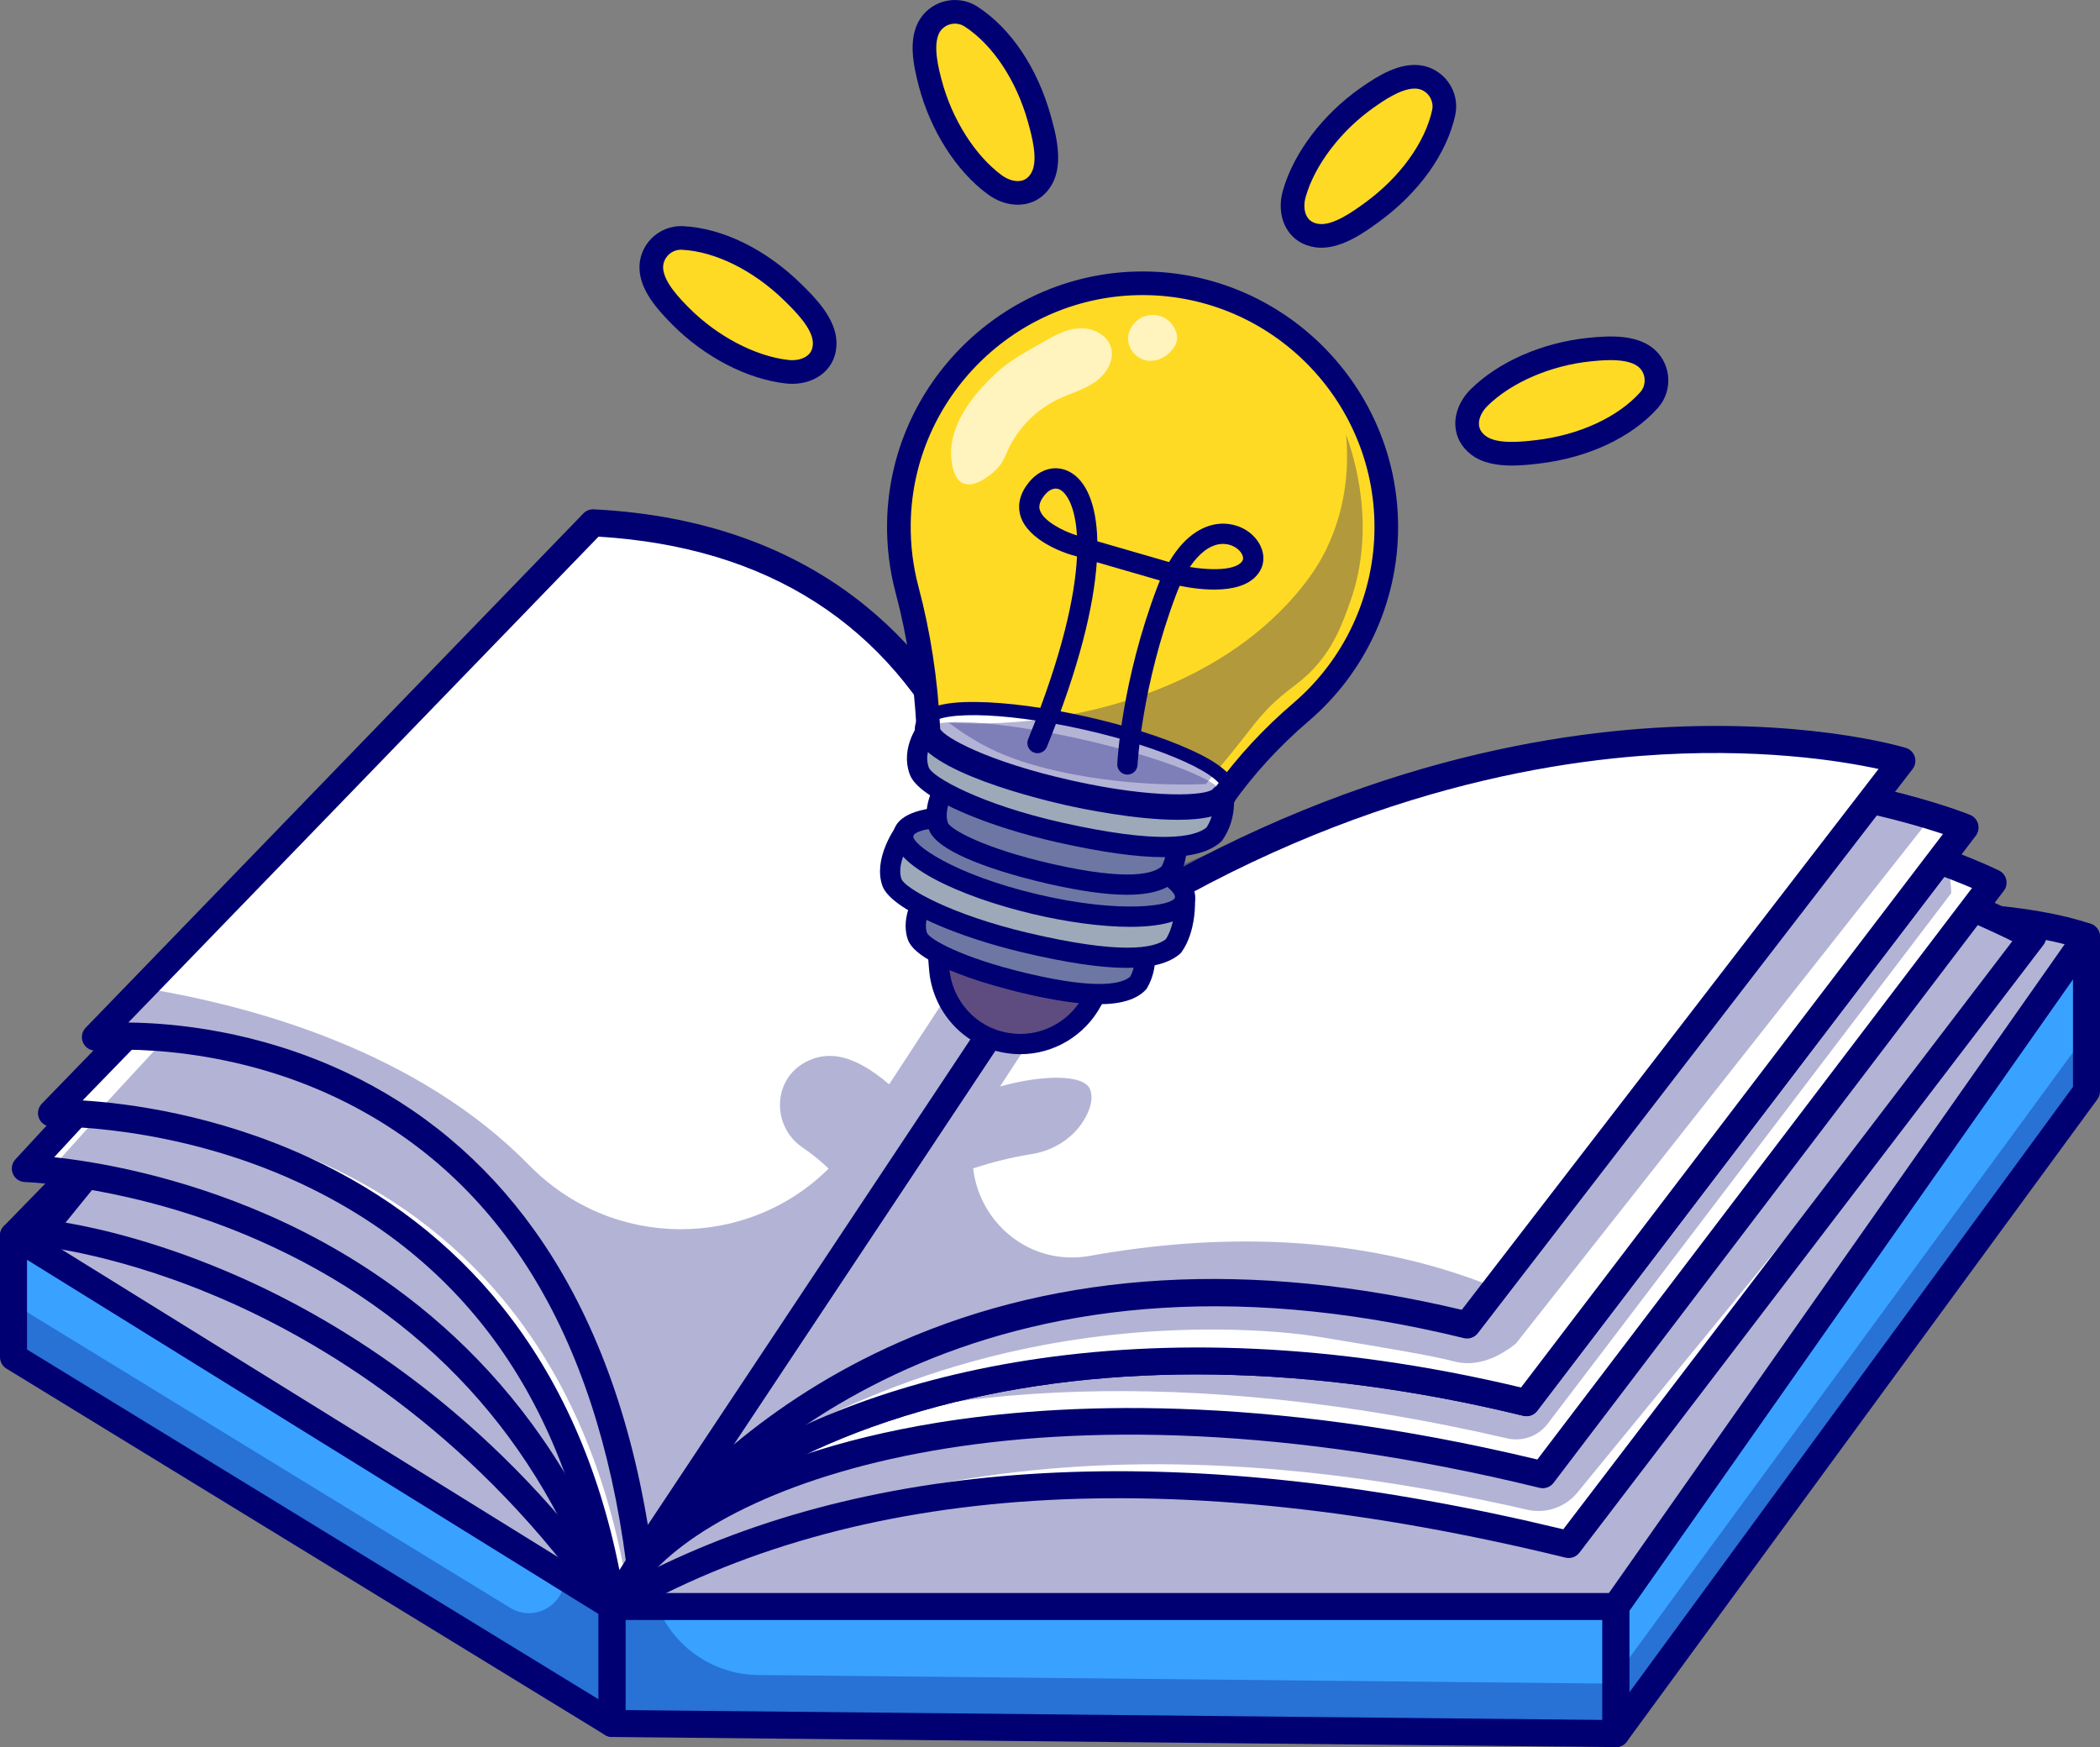 <?xml version="1.0" encoding="utf-8"?>
<!-- Generator: Adobe Illustrator 26.2.1, SVG Export Plug-In . SVG Version: 6.00 Build 0)  -->
<svg version="1.1" id="Layer_1" xmlns="http://www.w3.org/2000/svg" xmlns:xlink="http://www.w3.org/1999/xlink" x="0px" y="0px"
	 viewBox="0 0 2831.44 2355.88" style="enable-background:new 0 0 2831.44 2355.88;" xml:space="preserve">
<rect x="0" y="0" width="2831.44" height="2355.88" fill="#808080" stroke="none"/>
<style type="text/css">
	.st0{fill:#726789;}
	.st1{opacity:0.5;}
	.st2{fill:#FFFFFF;}
	.st3{opacity:0.3;}
	.st4{fill:#390176;}
	.st5{fill:#FDC7A3;}
	.st6{fill:#F7B92F;}
	.st7{opacity:0.2;}
	.st8{fill:#C18257;}
	.st9{fill:#5F5272;}
	.st10{fill:#9844E2;}
	.st11{fill:#606060;}
	.st12{fill:#FF1D73;}
	.st13{opacity:0.15;}
	.st14{fill:#EF4156;}
	.st15{fill:#EF4156;stroke:#390176;stroke-width:39.183;stroke-linecap:round;stroke-linejoin:round;stroke-miterlimit:10;}
	.st16{fill:#FF67A0;}
	.st17{fill:#FF668F;}
	.st18{fill:#494963;}
	.st19{fill:#FF73C3;}
	.st20{fill:#B199C5;}
	.st21{fill:#000072;}
	.st22{fill:#39A1FF;}
	.st23{fill:#FF926B;}
	.st24{fill:#5E4C80;}
	.st25{fill:#9DA9B9;}
	.st26{fill:#FEDA24;}
	.st27{opacity:0.7;}
	.st28{fill:#371A45;}
	.st29{fill:#FF1B40;}
	.st30{fill:#FC4F8B;}
	.st31{opacity:0.6;}
	.st32{fill:#7BA2FF;}
	.st33{fill:#42477F;}
	.st34{fill:#555176;}
	.st35{fill:#FFAB3F;}
	.st36{fill:#DD511F;}
	.st37{fill:#03036D;}
	.st38{fill:#FFA73E;}
	.st39{opacity:0.25;}
	.st40{fill:#CEC6AB;}
	.st41{fill:#994E31;}
	.st42{opacity:0.4;}
	.st43{fill:#16B768;}
	.st44{fill:#AD5833;}
	.st45{fill:#C1D1F4;}
	.st46{fill:#0096F0;}
	.st47{fill:#9B6946;}
	.st48{fill:#FFC891;}
	.st49{fill:#D6D6F2;}
	.st50{fill:#575B77;}
	.st51{fill:#DD9E73;}
	.st52{fill:#FDFDFF;}
	.st53{fill:#5E3F96;}
	.st54{fill:#D3D3F4;}
	.st55{opacity:0.8;}
	.st56{fill:#650000;}
	.st57{fill:none;stroke:#650000;stroke-width:39.95;stroke-linecap:round;stroke-linejoin:round;stroke-miterlimit:10;}
	.st58{fill:#CBD02A;}
	.st59{fill:#5CD13F;}
	.st60{opacity:0.23;}
	.st61{fill:#FC9B28;}
	.st62{fill:#FF7DC7;}
	.st63{fill:url(#SVGID_1_);}
	.st64{fill:none;stroke:#390176;stroke-width:40;stroke-linecap:round;stroke-linejoin:round;stroke-miterlimit:10;}
	.st65{fill:url(#SVGID_00000149381804799540954340000000604711480910815393_);}
	.st66{fill:url(#SVGID_00000123438263469078800180000011854823365859786897_);}
	.st67{fill:#875245;}
	.st68{fill:#FBB03B;}
	.st69{fill:none;}
	.st70{fill:#5F566D;}
	.st71{fill:#F53B6B;}
</style>
<g>
	<g>
		<g>
			<g>
				<path class="st2" d="M18.21,1666.04L825.3,838l492.9,561.67c0,0,1159.59-250.44,1495.03-136.6L2178.79,2252L825.3,2230.66
					L18.21,1666.04z"/>
			</g>
			<g class="st3">
				<path class="st21" d="M18.21,1666.04L825.3,838l492.9,561.67c0,0,1159.59-250.44,1495.03-136.6L2178.79,2252L825.3,2230.66
					L18.21,1666.04z"/>
			</g>
			<g>
				<path class="st21" d="M2178.79,2270.22c-0.1,0-0.19,0-0.29,0l-1353.49-21.34c-3.64-0.06-7.17-1.21-10.15-3.29L7.77,1680.96
					c-4.38-3.06-7.19-7.9-7.69-13.21c-0.5-5.32,1.36-10.6,5.09-14.42l807.08-828.04c3.54-3.64,8.43-5.56,13.52-5.5
					c5.08,0.13,9.87,2.38,13.21,6.19l485.85,553.64c124.09-26.36,1171.14-243.44,1494.24-133.8c5.31,1.8,9.49,5.94,11.34,11.23
					s1.16,11.14-1.86,15.85l-634.44,988.94C2190.77,2267.06,2184.99,2270.22,2178.79,2270.22z M831.16,2212.54l1337.77,21.1
					l615.92-960.07c-353.8-93.6-1451.51,141.47-1462.81,143.91c-6.47,1.4-13.18-0.82-17.53-5.79L824.6,864.81l-778.38,798.6
					L831.16,2212.54z"/>
			</g>
		</g>
		<g>
			<polygon class="st22" points="18.21,1666.04 18.21,1829.96 825.3,2324 825.3,2166.34 			"/>
		</g>
		<g class="st3">
			<path class="st21" d="M761.55,2126.83L761.55,2126.83c0,37.81-41.42,61.02-73.67,41.28L18.21,1758.19v71.78l807.09,494.04
				v-157.66L761.55,2126.83z"/>
		</g>
		<g>
			<path class="st21" d="M825.3,2342.22c-3.3,0-6.59-0.89-9.51-2.68L8.7,1845.5c-5.41-3.31-8.7-9.19-8.7-15.53v-163.92
				c0-6.61,3.58-12.7,9.36-15.91c5.77-3.22,12.84-3.05,18.45,0.43l807.09,500.3c5.36,3.32,8.62,9.17,8.62,15.48v157.66
				c0,6.59-3.56,12.67-9.31,15.89C831.44,2341.45,828.37,2342.22,825.3,2342.22z M36.43,1819.76l770.66,471.74v-115.02
				L36.43,1698.76V1819.76z"/>
		</g>
		<g>
			<polygon class="st22" points="825.3,2166.34 825.3,2324 2178.79,2337.66 2178.79,2166.34 			"/>
		</g>
		<g class="st3">
			<path class="st21" d="M1022.33,2258.7c-61.55-0.62-114.02-38.66-135.95-92.36H825.3v157.66l1353.49,13.66v-67.29L1022.33,2258.7z
				"/>
		</g>
		<g>
			<path class="st21" d="M2178.79,2355.88c-0.06,0-0.12,0-0.18,0l-1353.49-13.66c-9.99-0.1-18.03-8.23-18.03-18.21v-157.66
				c0-10.06,8.15-18.21,18.21-18.21h1353.49c10.06,0,18.21,8.15,18.21,18.21v171.32c0,4.86-1.94,9.52-5.4,12.94
				C2188.19,2353.99,2183.59,2355.88,2178.79,2355.88z M843.51,2305.97l1317.06,13.29v-134.71H843.51V2305.97z"/>
		</g>
		<g>
			<polygon class="st23" points="2813.23,1263.07 2178.79,2166.34 2178.79,2337.66 2813.23,1471.59 			"/>
		</g>
		<g>
			<polygon class="st22" points="2813.23,1263.07 2178.79,2166.34 2178.79,2337.67 2813.23,1471.59 			"/>
		</g>
		<g class="st3">
			<polygon class="st21" points="2178.79,2337.67 2813.23,1471.59 2813.23,1394.18 2178.79,2260.26 			"/>
		</g>
		<g>
			<path class="st21" d="M2178.79,2355.88c-1.89,0-3.8-0.29-5.66-0.9c-7.49-2.45-12.55-9.43-12.55-17.31v-171.32
				c0-3.75,1.15-7.4,3.31-10.47l634.44-903.28c4.56-6.5,12.81-9.3,20.4-6.9c7.57,2.39,12.72,9.42,12.72,17.37v208.52
				c0,3.87-1.23,7.64-3.52,10.76l-634.44,866.07C2189.99,2353.2,2184.48,2355.88,2178.79,2355.88z M2197,2172.1v109.88
				l598.01-816.35v-144.94L2197,2172.1z"/>
		</g>
		<g>
			<g>
				<path class="st2" d="M825.3,2166.34l506.49-791.86c0,0,28.41-464.64-559.62-597.65L53.88,1662.25
					C53.88,1662.25,500.11,1700.19,825.3,2166.34z"/>
			</g>
			<g class="st3">
				<path class="st21" d="M825.3,2166.34l506.49-791.86c0,0,28.41-464.64-559.62-597.65L53.88,1662.25
					C53.88,1662.25,500.11,1700.19,825.3,2166.34z"/>
			</g>
			<g>
				<path class="st21" d="M825.3,2184.56c-5.95,0-11.53-2.91-14.94-7.79c-165.14-236.73-362.3-359.05-498.63-419.97
					c-147.96-66.12-258.31-76.3-259.41-76.4c-6.72-0.58-12.57-4.82-15.2-11.03c-2.63-6.21-1.63-13.36,2.61-18.59l718.29-885.42
					c4.37-5.38,11.4-7.82,18.16-6.29c310.71,70.28,450.25,233.65,512.59,358.32c67.81,135.6,61.49,253.26,61.19,258.21
					c-0.19,3.1-1.16,6.09-2.83,8.7l-506.49,791.87c-3.28,5.12-8.9,8.27-14.98,8.39C825.54,2184.56,825.42,2184.56,825.3,2184.56z
					 M88.36,1648.66c44.58,7.6,130.7,27,236.69,74.18c136.67,60.84,332.38,181.18,499.44,410.96l489.25-764.91
					c0.35-22.22-1.48-124.04-58.36-236.84c-84.49-167.57-244.68-280.21-476.23-334.91L88.36,1648.66z"/>
			</g>
		</g>
		<g>
			<g>
				<path class="st2" d="M825.3,2166.34l506.49-791.86c0,0,28.41-464.64-559.62-597.65l-738.02,798.9
					C34.15,1575.73,624.57,1590.91,825.3,2166.34z"/>
			</g>
			<g class="st3">
				<path class="st21" d="M839.08,2166.34l492.72-791.86c0,0,27.63-464.64-544.4-597.65l-717.95,798.9
					C69.44,1575.73,643.81,1590.91,839.08,2166.34z"/>
			</g>
			<g>
				<path class="st21" d="M825.3,2184.56c-0.71,0-1.41-0.04-2.13-0.12c-6.92-0.82-12.78-5.51-15.08-12.09
					c-81.35-233.21-236.01-401.38-459.69-499.86c-167.6-73.79-313.28-78.51-314.73-78.55c-7.14-0.2-13.52-4.55-16.3-11.13
					c-2.78-6.58-1.45-14.18,3.4-19.43l738.02-798.9c4.41-4.78,11.04-6.85,17.4-5.41c310.71,70.28,450.25,233.65,512.59,358.32
					c67.81,135.6,61.49,253.26,61.19,258.21c-0.19,3.1-1.16,6.09-2.83,8.7l-506.49,791.87
					C837.27,2181.43,831.46,2184.56,825.3,2184.56z M73.06,1560.46c55.68,5.99,165.42,24.05,288.71,78.11
					c154.64,67.81,358.34,206.96,467.92,487.12l484.06-756.79c0.35-22.22-1.48-124.04-58.36-236.84
					c-84.58-167.75-245.03-280.46-477.01-335.1L73.06,1560.46z"/>
			</g>
		</g>
		<g>
			<g>
				<path class="st2" d="M825.3,2166.34l506.49-791.86c0,0,28.41-464.64-559.62-597.65L69.44,1500.98
					C69.44,1500.98,720.19,1481.63,825.3,2166.34z"/>
			</g>
			<g class="st3">
				<path class="st21" d="M849.75,2166.34l482.05-791.86c0,0,27.03-464.64-532.62-597.65l-668.83,724.15
					C130.36,1500.98,749.71,1481.63,849.75,2166.34z"/>
			</g>
			<g>
				<path class="st21" d="M825.3,2184.56c-1.25,0-2.51-0.13-3.77-0.4c-7.42-1.57-13.09-7.56-14.24-15.05
					c-42.52-276.98-179-470.47-405.67-575.07c-170.04-78.48-330.05-74.9-331.66-74.84c-7.5,0.16-14.21-4.09-17.19-10.87
					c-2.99-6.78-1.57-14.7,3.59-20.02L759.1,764.15c4.42-4.56,10.89-6.48,17.09-5.08c310.71,70.28,450.25,233.65,512.59,358.32
					c67.81,135.6,61.49,253.26,61.19,258.21c-0.19,3.1-1.16,6.09-2.83,8.7l-506.49,791.87
					C837.25,2181.46,831.43,2184.56,825.3,2184.56z M111.39,1483.91c60.7,3.76,178.56,18.75,304.17,76.44
					c104.68,48.08,192.67,115.96,261.51,201.78c77.38,96.45,130.45,215.72,158.09,355.02l478.59-748.25
					c0.35-22.22-1.48-124.04-58.36-236.84c-84.62-167.82-245.16-280.55-477.3-335.17L111.39,1483.91z"/>
			</g>
		</g>
		<g>
			<path class="st2" d="M1380.74,1325.53L825.3,2166.34c239.43-138.31,633.29-244.23,1289.74-83.67l625.79-819.71
				C2740.83,1262.97,2017,859.8,1380.74,1325.53z"/>
		</g>
		<g class="st3">
			<path class="st21" d="M1380.74,1325.53L825.3,2166.34c234.44-135.43,602.48-275.49,1233.99-130.53
				c25.1,5.76,51.29-3.33,67.61-23.25l613.93-749.59C2740.83,1262.97,2017,859.8,1380.74,1325.53z"/>
		</g>
		<g>
			<path class="st21" d="M825.31,2184.56c-4.9,0-9.73-1.97-13.27-5.73c-5.79-6.15-6.59-15.47-1.94-22.52l555.44-840.82
				c1.19-1.8,2.7-3.38,4.44-4.66c147.4-107.89,311.77-178.38,488.54-209.49c141.22-24.86,290.54-24.76,443.8,0.29
				c260.64,42.6,439.87,141.25,447.37,145.43c4.62,2.57,7.89,7.02,8.97,12.2c1.08,5.18-0.15,10.56-3.35,14.77l-625.79,819.7
				c-4.39,5.76-11.77,8.36-18.8,6.64c-529-129.38-958.41-101.88-1276.31,81.75C831.56,2183.76,828.42,2184.56,825.31,2184.56z
				 M1394.13,1338.31l-514,778.08c316.37-156.12,728.85-174.4,1227.65-54.21l605.4-793c-52.52-26.11-210.59-98.09-417.96-131.8
				C2061.94,1099.45,1716.55,1103.63,1394.13,1338.31z"/>
		</g>
		<g>
			<path class="st2" d="M1380.74,1325.53L853.4,2123.81c121.79-158.64,570.28-295.8,1226.73-135.24l607.12-798.36
				C2687.25,1190.21,2017,859.8,1380.74,1325.53z"/>
		</g>
		<g class="st3">
			<path class="st21" d="M1360.88,1292.7l-381.6,577.66c-28.65,43.37,15.13,97.72,63.73,79.29
				c210.58-79.88,552.35-111.25,989.15-10.04c20.46,4.74,41.82-2.97,54.54-19.69l544.2-715.62c-1.16-34.29-10.1-61.1-23.74-82.34
				c-161.38-251.18-1095.59,100.02-1224.2,149.25C1375.59,1278.38,1368.24,1285.54,1360.88,1292.7z"/>
		</g>
		<g>
			<path class="st21" d="M853.39,2142.02c-3.66,0-7.36-1.1-10.56-3.38c-7.99-5.69-10.03-16.68-4.63-24.87l527.34-798.28
				c1.19-1.8,2.7-3.38,4.44-4.66c147.15-107.71,308.41-181.96,479.3-220.69c136.67-30.97,279.69-39.39,425.1-25.04
				c247.54,24.43,413.96,105.35,420.92,108.78c4.88,2.4,8.43,6.87,9.68,12.16c1.25,5.29,0.06,10.87-3.23,15.2l-607.12,798.36
				c-4.39,5.78-11.79,8.4-18.82,6.67c-680.34-166.39-1101.99-9.41-1207.96,128.63C864.27,2139.56,858.86,2142.02,853.39,2142.02z
				 M1394.13,1338.31l-454.92,688.65c81.04-49.23,192.83-87.09,324.13-108.45c164.62-26.76,438.13-39.63,809.5,49.56l586.03-770.62
				c-51.5-21.97-196.73-77.4-389.47-96.23C2048.09,1079.59,1716.84,1103.26,1394.13,1338.31z"/>
		</g>
		<g>
			<g>
				<path class="st2" d="M1380.74,1325.53L862.4,2105.85c121.79-158.64,539.27-374.98,1195.73-214.41l591.18-775.59
					C2649.31,1115.84,2017,859.8,1380.74,1325.53z"/>
				<path class="st21" d="M862.39,2124.06c-3.67,0-7.37-1.1-10.58-3.39c-7.99-5.71-10.01-16.72-4.58-24.9l518.34-780.32
					c1.19-1.79,2.68-3.35,4.41-4.62c332.81-243.61,664.52-288.34,884.08-283c238.19,5.81,395.5,68.47,402.08,71.13
					c5.26,2.13,9.23,6.59,10.73,12.07c1.5,5.48,0.36,11.34-3.08,15.85l-591.18,775.59c-4.39,5.76-11.77,8.38-18.81,6.65
					c-285.61-69.85-558.56-74.21-789.34-12.59c-254.92,68.07-361.13,185.91-387.61,220.4
					C873.27,2121.6,867.86,2124.06,862.39,2124.06z M1394.11,1338.32l-434.35,653.88c198.16-137.21,576.99-244.03,1091.09-121.26
					l568.87-746.33c-51.59-17.23-187.13-56.19-368.09-60.4C2038.59,1059.22,1717.2,1102.85,1394.11,1338.32z"/>
			</g>
		</g>
		<g>
			<path class="st2" d="M1380.74,1325.53L862.4,2105.85c121.79-158.64,539.27-374.98,1195.73-214.41l591.18-775.59
				C2649.31,1115.84,2017,859.8,1380.74,1325.53z"/>
		</g>
		<g>
			<path class="st21" d="M862.39,2124.06c-3.67,0-7.37-1.1-10.58-3.39c-7.99-5.71-10.01-16.72-4.58-24.9l518.34-780.32
				c1.19-1.79,2.68-3.35,4.41-4.62c332.81-243.61,664.5-288.36,884.08-283c238.19,5.81,395.5,68.47,402.08,71.13
				c5.26,2.13,9.23,6.59,10.73,12.07c1.5,5.48,0.36,11.34-3.08,15.85l-591.18,775.59c-4.39,5.76-11.77,8.38-18.81,6.65
				c-285.61-69.85-558.56-74.21-789.34-12.59c-254.92,68.07-361.13,185.91-387.61,220.4
				C873.27,2121.6,867.86,2124.06,862.39,2124.06z M1394.11,1338.32l-434.35,653.88c198.16-137.21,576.99-244.03,1091.09-121.26
				l568.88-746.33c-51.59-17.23-187.13-56.19-368.09-60.4C2038.59,1059.22,1717.2,1102.85,1394.11,1338.32z"/>
		</g>
		<g class="st3">
			<g>
				<path class="st21" d="M1346.16,1303.85l-511.08,719.87c83.06-33.11,166.13-66.21,249.19-99.32
					c84.86-43.5,192.17-85.85,319.7-110.14c175.63-33.45,323.34-20.04,375.65-11.38c87.44,14.47,150.84,24.96,180.64,32.85
					c1.31,0.35,4.95,1.32,10.04,1.93c28.94,3.44,54.69-10.99,73.48-25.75l553.18-701.51
					C2596.96,1110.4,1973.51,874.19,1346.16,1303.85z"/>
			</g>
		</g>
		<g>
			<path class="st2" d="M1380.74,1325.53L862.4,2105.85c121.79-158.64,459.27-479.7,1115.72-319.14l586.19-760.77
				C2564.31,1025.94,2017,859.8,1380.74,1325.53z"/>
		</g>
		<g>
			<path class="st21" d="M862.39,2124.06c-3.67,0-7.37-1.1-10.58-3.39c-7.99-5.71-10.01-16.72-4.58-24.9l518.34-780.32
				c1.19-1.79,2.68-3.35,4.41-4.62c332.13-243.11,639.98-312.5,839.74-327.91c217.28-16.77,354.16,23.85,359.88,25.58
				c5.73,1.74,10.23,6.18,12.06,11.88s0.73,11.93-2.92,16.67l-586.19,760.77c-4.4,5.71-11.76,8.28-18.75,6.57
				c-651.23-159.28-984.07,165.5-1096.95,312.54C873.27,2121.6,867.86,2124.06,862.39,2124.06z M1394.11,1338.32l-405.22,610.03
				c59.73-49.81,133.65-98.84,223.53-138.43c219.04-96.5,474.19-111.18,758.49-43.68l561.94-729.3
				c-49.21-10.72-164.88-29.9-322.2-17.54C2016.55,1034.63,1717.56,1102.37,1394.11,1338.32z"/>
		</g>
		<g>
			<path class="st2" d="M862.4,2105.85l518.34-780.32c0,0-2.6-590.99-581.05-620.54l-671.05,693.54
				C128.63,1398.53,761.76,1332.17,862.4,2105.85z"/>
		</g>
		<g>
			<path class="st21" d="M862.4,2124.06c-1.37,0-2.75-0.15-4.13-0.47c-7.4-1.72-12.95-7.86-13.94-15.39
				c-40.79-313.55-172.95-525.16-392.83-628.95c-164.43-77.63-319.45-62.76-321-62.6c-7.62,0.78-14.91-3.27-18.26-10.16
				c-3.34-6.88-2.04-15.12,3.29-20.62L786.6,692.32c3.66-3.78,8.72-5.77,14.02-5.52c307.73,15.72,454.22,189.03,522.92,331.64
				c73.89,153.39,75.39,300.81,75.41,307.01c0.02,3.61-1.04,7.15-3.04,10.16l-518.34,780.32
				C874.15,2121.08,868.41,2124.06,862.4,2124.06z M173.04,1378.84c60.61,0.63,173.02,10.72,292.47,66.74
				c102.06,47.86,187.71,119.44,254.58,212.76c75.66,105.58,127.17,239.27,153.4,397.91l488.89-735.98
				c-1.03-27.56-9.16-156.92-72.2-287.12c-92.71-191.5-255.25-295.6-483.2-309.49L173.04,1378.84z"/>
		</g>
		<g class="st3">
			<path class="st21" d="M1469.83,1693.39c-82.83,14.8-149.73-46.02-157.73-117.95c25.42-8.16,52.05-15.07,78.04-19.04
				c31.33-4.79,59.5-23,74.19-51.08c6.27-11.98,9.56-24.61,5.65-35.83c-7.34-21.12-64.12-20.55-121.61-4.39l137.71-211.51
				c-34.79,22.15-69.92,46.01-105.34,71.94c0,0-0.25-49.16-14.41-119.78l-167.49,256.48c-22.45-19.37-49.88-36.95-76.43-38.28
				c-15.18-0.76-28.84,3.42-40.39,10.62c-41.15,25.69-39.97,85.88,0.28,112.98c10.29,6.93,22.35,16.2,34.93,28.22
				c-108.97,108.65-290.52,110.99-403.67-4.45c-149.59-152.61-368.66-214.22-520.79-239.09l-64.14,66.29
				c0,0,633.13-66.36,733.77,707.32c121.79-158.64,459.27-479.71,1115.72-319.14l38.62-50.12
				C1828.09,1659.84,1630.49,1664.67,1469.83,1693.39z"/>
		</g>
		<g>
			<path class="st24" d="M1262.76,1263.07l3.56,43.52c4.07,49.76,40.94,91.13,90.15,99.52c0.82,0.14,1.65,0.28,2.49,0.41
				c45.85,7.29,91.26-15.72,113.37-56.55l21.18-39.1L1262.76,1263.07z"/>
		</g>
		<g>
			<path class="st21" d="M1375.83,1421.52c-6.31,0-12.66-0.49-19.02-1.5l-2.66-0.44c-55.11-9.39-96.84-55.4-101.45-111.87
				l-3.56-43.52c-0.35-4.29,1.34-8.5,4.57-11.35c3.23-2.85,7.6-4.02,11.82-3.14l230.74,47.81c4.23,0.88,7.8,3.7,9.62,7.62
				c1.82,3.92,1.68,8.46-0.38,12.26l-21.18,39.1C1462.44,1396.91,1420.39,1421.52,1375.83,1421.52z M1277.87,1280.15l2.07,25.33
				c3.6,44.03,36.01,79.87,78.83,87.17l2.33,0.39c39.88,6.35,79.74-13.58,99.23-49.56l12.43-22.94L1277.87,1280.15z"/>
		</g>
		<g>
			<path class="st25" d="M1543.18,1279.42l-295.17-70.48c0,0-19.82,27.91-11.13,53.4c6.34,18.57,66.42,44.7,143.85,63.19
				c81.51,19.46,134.3,20.48,154.04-0.12C1547.86,1303.26,1543.18,1279.42,1543.18,1279.42z"/>
		</g>
		<g class="st3">
			<path class="st21" d="M1543.18,1279.42l-295.17-70.48c0,0-19.82,27.91-11.13,53.4c6.34,18.57,66.42,44.7,143.85,63.19
				c81.51,19.46,134.3,20.48,154.04-0.12C1547.86,1303.26,1543.18,1279.42,1543.18,1279.42z"/>
		</g>
		<g>
			<path class="st21" d="M1481.6,1354.14c-26.87,0-61.27-5.11-104.03-15.32c-32.95-7.87-141.42-36.32-153.61-72.06
				c-10.83-31.74,11.94-64.34,12.92-65.72c3.23-4.54,8.89-6.66,14.31-5.38l295.17,70.48c5.21,1.24,9.2,5.41,10.23,10.66
				c0.23,1.18,5.5,29.24-10.04,55.56c-0.53,0.91-1.17,1.75-1.9,2.5C1532.32,1347.72,1511.69,1354.14,1481.6,1354.14z
				 M1254.71,1224.59c-4.33,8.86-8.68,22.24-4.89,33.34c3.69,8.62,46.85,33.48,134.09,54.31c98.57,23.53,129.98,13.63,139.95,4.73
				c5.24-9.65,6.41-19.73,6.46-26.58L1254.71,1224.59z"/>
		</g>
		<g>
			<path class="st25" d="M1597.52,1213.35l-379.3-89.38c0,0-26.06,36.59-15.62,65.9c7.61,21.36,80.84,57.9,180.35,81.34
				c104.74,24.68,172.93,27.47,199.09,4.6C1599.64,1250.97,1597.52,1213.35,1597.52,1213.35z"/>
		</g>
		<g>
			<path class="st21" d="M1519.3,1305.14c-35.05,0-81.11-6.87-139.48-20.62c-85.71-20.2-178.52-57.61-190.08-90.05
				c-12.69-35.61,16.13-76.68,17.36-78.42c3.22-4.52,8.84-6.66,14.26-5.37l379.3,89.38c5.89,1.39,10.17,6.49,10.51,12.53
				c0.1,1.73,2.15,42.72-17.97,71.13c-0.62,0.88-1.35,1.68-2.16,2.39C1576.52,1298.79,1552.99,1305.14,1519.3,1305.14z
				 M1224.65,1139.52c-6.52,11.81-14.34,31.28-9.18,45.77c4.44,12.36,66.95,48.2,170.61,72.63c124.14,29.25,169.66,21.15,185.76,8.6
				c8.78-13.37,11.24-31.34,11.88-42.39L1224.65,1139.52z"/>
		</g>
		<g>
			<path class="st25" d="M1597.52,1213.35c-6.59,27.95-96.83,30.61-201.58,5.92c-104.74-24.68-184.31-67.35-177.72-95.3
				c6.59-27.96,96.84-30.61,201.58-5.93C1524.54,1142.72,1604.11,1185.39,1597.52,1213.35z"/>
		</g>
		<g>
			<path class="st26" d="M1872.59,710.61c0,99.99-44.71,189.51-115.15,249.75c-39.75,33.97-75.22,72.35-105.32,114.84l-1.28-0.91
				c-14.62,19.08-103.09,16.76-206.22-6.33c-103.63-23.18-184.96-58.97-189.38-82.46c0-0.96-0.05-1.91-0.14-2.82v-0.18
				c-3.1-63.15-12.34-125.85-28.64-187.05c-7.7-28.78-11.57-59.1-11.02-90.48c2.96-178.9,151.13-323.79,330.03-322.97
				C1726.29,382.81,1872.59,529.61,1872.59,710.61z"/>
		</g>
		<g class="st3">
			<path class="st21" d="M1597.52,1213.35c-6.59,27.95-96.83,30.61-201.58,5.92c-104.74-24.68-184.31-67.35-177.72-95.3
				c6.59-27.96,96.84-30.61,201.58-5.93C1524.54,1142.72,1604.11,1185.39,1597.52,1213.35z"/>
		</g>
		<g>
			<path class="st21" d="M1523.77,1249.81c-39.09,0-86.29-6.71-130.96-17.24c-97.74-23.03-198.23-67.82-187.89-111.73
				c10.35-43.91,120.27-39.12,218.01-16.09c97.74,23.03,198.23,67.82,187.89,111.73v0
				C1605.2,1240.32,1570.21,1249.81,1523.77,1249.81z M1291.67,1114.9c-37.66,0-58.75,6.27-60.15,12.21
				c-2.55,10.83,53.01,51.88,167.56,78.87c114.55,26.99,182.6,15.07,185.15,4.24c2.54-10.83-53.01-51.88-167.56-78.87
				C1364.93,1119.15,1322.68,1114.9,1291.67,1114.9z M1597.52,1213.35h0.05H1597.52z"/>
		</g>
		<g>
			<path class="st25" d="M1585.51,1128.35l-309.28-70.14c0,0-20.38,29.4-10.99,55.93c6.84,19.33,69.94,45.92,151.07,64.32
				c85.41,19.37,140.58,19.81,160.97-1.95C1590.68,1153.21,1585.51,1128.35,1585.51,1128.35z"/>
		</g>
		<g class="st3">
			<path class="st21" d="M1585.51,1128.35l-309.28-70.14c0,0-20.38,29.4-10.99,55.93c6.84,19.33,69.94,45.92,151.07,64.32
				c85.41,19.37,140.58,19.81,160.97-1.95C1590.68,1153.21,1585.51,1128.35,1585.51,1128.35z"/>
		</g>
		<g>
			<path class="st21" d="M1519.49,1206.56c-27.63,0-62.77-4.94-106.21-14.79c-34.45-7.81-147.87-36.17-160.93-73.09
				c-11.59-32.74,11.65-66.83,12.64-68.27c3.17-4.58,8.8-6.78,14.25-5.54l309.28,70.14c5.22,1.18,9.27,5.3,10.35,10.54
				c0.25,1.22,6.05,30.26-9.76,57.75c-0.52,0.91-1.15,1.76-1.87,2.53C1574.29,1199.68,1552.13,1206.56,1519.49,1206.56z
				 M1283.07,1073.76c-4.54,9.42-9.18,23.88-4.95,35.82c3.75,9.04,49.03,34.65,141.22,55.55c103.77,23.53,136.58,12.58,146.93,3.07
				c5.58-10.52,6.63-21.46,6.55-28.73L1283.07,1073.76z"/>
		</g>
		<g>
			<path class="st25" d="M1649.29,1070.39l-397.42-88.9c0,0-23.59,27.73-12.33,58.23c8.2,22.23,85.17,59.54,189.43,82.86
				c109.74,24.55,181.04,26.65,208.1,2.44C1655.15,1098.86,1649.29,1070.39,1649.29,1070.39z"/>
		</g>
		<g>
			<path class="st21" d="M1568.6,1155.83c-36.15,0-83.27-6.64-142.62-19.92c-89.64-20.05-186.87-57.91-199.26-91.46
				c-13.87-37.57,13.57-70.43,14.75-71.82c3.28-3.86,8.43-5.59,13.38-4.48l397.42,88.9c5.24,1.17,9.31,5.31,10.4,10.57
				c0.29,1.4,6.8,34.55-14.37,65.17c-0.61,0.89-1.33,1.69-2.13,2.41C1630.79,1148.96,1605.37,1155.83,1568.6,1155.83z
				 M1257.9,996.84c-4.79,8.21-11.11,23.1-5.55,38.15c4.79,12.97,70.69,49.9,179.59,74.27c130.5,29.19,178.1,20.03,194.83,6.59
				c8.2-12.64,9.75-25.96,9.74-34.32L1257.9,996.84z"/>
		</g>
		<g>
			<path class="st21" d="M1587.98,1105.47c-58.18,0-130.48-15.2-150.77-19.74c-32.26-7.21-193.69-45.8-203.3-96.87
				c-0.21-1.11-0.31-2.24-0.31-3.36c0-0.35-0.02-0.7-0.05-1.03c-0.06-0.6-0.09-1.19-0.09-1.79c0-0.87,0.06-1.93,0.19-2.8
				c0.06-0.44,0.14-0.88,0.23-1.33c0.06-0.35,0.12-0.69,0.2-1.04c6.38-28.5,50.33-31.28,82.83-30.9
				c40.53,0.48,92.76,7.43,147.05,19.56c54.27,12.14,104.46,28.1,141.33,44.93c29.57,13.5,68.13,34.75,61.75,63.25
				c0,0,0,0.01,0,0.01c-0.9,4.01-2.65,7.73-5.21,11.04C1650.33,1100.43,1621.5,1105.47,1587.98,1105.47z M1649.28,1070.37h0.05
				H1649.28z M1274.16,986.48c16.69,14.22,73.9,41.98,171.01,63.7c97.09,21.73,160.68,20.98,181.82,15.21
				c-16.67-14.2-73.89-41.96-170.97-63.67C1358.92,980.01,1295.31,980.73,1274.16,986.48z M1233.79,979.17c0,0.01,0,0.02,0,0.03
				C1233.79,979.19,1233.79,979.18,1233.79,979.17z M1233.8,979.15c0,0.01,0,0.01,0,0.02C1233.8,979.17,1233.8,979.16,1233.8,979.15
				z"/>
		</g>
		<g>
			
				<ellipse transform="matrix(0.218 -0.976 0.976 0.218 132.731 2217.578)" class="st2" cx="1450.58" cy="1025.94" rx="43.04" ry="203.62"/>
		</g>
		<g class="st3">
			
				<ellipse transform="matrix(0.218 -0.976 0.976 0.218 129.705 2219.06)" class="st21" cx="1449.99" cy="1028.57" rx="32.31" ry="203.62"/>
		</g>
		<g>
			<path class="st21" d="M1520.08,1044.51c-0.23,0-0.45,0-0.68-0.02c-7.53-0.37-13.34-6.77-12.98-14.31
				c0.22-4.52,5.97-112.14,54-238.68c1.14-3.01,2.3-5.91,3.48-8.72l-85.14-24.66c-3.99,59.43-23.53,141.34-67.24,249.02
				c-2.84,6.99-10.82,10.36-17.79,7.52c-6.99-2.84-10.36-10.8-7.52-17.79c46.56-114.71,63.33-193.82,65.9-246.47l-9.45-2.74
				c-5.93-1.82-56.49-18.2-66.77-51.99c-3.16-10.37-3.74-26.65,11.41-45.3c15.54-19.13,37.76-24.28,56.65-13.12
				c19.99,11.82,34.57,41.66,35.56,92.65l96.72,28.02c23.65-40.38,50.65-49.78,66.41-51.46c21.67-2.29,42.81,7.29,53.94,24.46
				c8.22,12.67,9.06,27.22,2.27,38.91c-19.74,33.96-81.3,25.61-108.24,20.07c-1.6,3.62-3.15,7.39-4.63,11.31
				c-46.5,122.54-52.2,229.26-52.25,230.32C1533.35,1038.82,1527.32,1044.51,1520.08,1044.51z M1604.28,764.62
				c28.47,4.66,63.17,4.83,70.94-8.53c2.18-3.75-0.37-8.47-1.57-10.32c-4.57-7.05-15.03-13.52-28.12-12.15
				C1630.95,735.18,1616.7,746.08,1604.28,764.62z M1423.34,658.84c-6.82,0-12.39,5.73-14.85,8.76
				c-9.16,11.26-7.14,17.91-6.48,20.09c4.58,15.11,32.16,28.75,48.47,33.8l1.59,0.46c-2.22-37.7-13.2-55.96-22.04-61.18
				C1427.71,659.4,1425.46,658.84,1423.34,658.84z"/>
		</g>
		<g>
			<path class="st26" d="M919.62,320.86c55.62,2.6,110.44,35.2,149.39,73.39c17.17,16.84,42.39,42.04,42.91,67.58
				c0.6,29.16-25.08,42.29-50.79,39.4c-52.92-5.94-106.52-37.69-143.53-74.96c-16.1-16.22-38.06-39.71-39.41-63.68
				C876.89,339.49,896.52,319.86,919.62,320.86z"/>
		</g>
		<g>
			<path class="st21" d="M1068.18,517.56c-2.91,0-5.85-0.16-8.83-0.5c-52.18-5.86-109.4-35.6-153.06-79.57
				c-21.94-22.09-42.45-46.34-44.01-74.01c-0.87-15.41,4.96-30.67,16-41.86c11.12-11.27,26.48-17.32,42.02-16.68
				c0.02,0,0.04,0,0.06,0c53.6,2.51,111.85,30.91,159.8,77.93c17.59,17.24,47.02,46.1,47.69,78.63
				c0.34,16.31-5.42,30.35-16.67,40.61C1100.22,512.12,1084.89,517.56,1068.18,517.56z M917.96,336.76
				c-6.27,0-12.41,2.61-16.99,7.25c-4.73,4.79-7.23,11.24-6.87,17.68c1.1,19.41,23.86,42.33,34.81,53.35
				c38.13,38.4,89.48,65.35,134,70.35c10.79,1.22,20.79-1.34,26.79-6.82c4.38-3.99,6.43-9.36,6.29-16.41
				c-0.4-19.53-24.95-43.6-38.14-56.53c-41.8-40.99-93.75-66.73-138.95-68.85C918.59,336.77,918.28,336.76,917.96,336.76z"/>
		</g>
		<g>
			<path class="st26" d="M1308.79,22.04c46.85,30.08,78,85.74,92.62,138.3c6.44,23.17,15.66,57.61,3.34,79.98
				c-14.07,25.55-42.87,24.06-63.69,8.69c-42.84-31.63-73.36-85.94-86.76-136.72c-5.83-22.1-13.08-53.42-2.26-74.86
				C1262.47,16.79,1289.29,9.62,1308.79,22.04z"/>
		</g>
		<g>
			<path class="st21" d="M1372.26,276.08c-13.74,0-28.06-4.93-40.66-14.24c-42.25-31.18-76.9-85.57-92.71-145.48
				c-7.94-30.1-13.56-61.37-1.07-86.1c6.96-13.78,19.64-24.07,34.8-28.24c15.28-4.19,31.58-1.79,44.73,6.58
				c0.02,0.01,0.03,0.02,0.05,0.03c45.16,28.99,81.37,82.73,99.36,147.44c6.6,23.73,17.64,63.44,1.95,91.94
				c-7.87,14.28-19.88,23.56-34.75,26.82C1380.15,275.66,1376.23,276.08,1372.26,276.08z M1287.62,31.87
				c-2.19,0-4.39,0.29-6.56,0.89c-6.49,1.78-11.88,6.11-14.79,11.87c-8.76,17.35-0.52,48.59,3.44,63.61
				c13.8,52.32,44.77,101.36,80.81,127.96c8.72,6.44,18.68,9.23,26.61,7.5c5.79-1.27,10.25-4.89,13.65-11.06
				c9.42-17.11,0.21-50.23-4.73-68.02c-15.68-56.4-47.77-104.67-85.84-129.14C1296.47,33.1,1292.09,31.87,1287.62,31.87z"/>
		</g>
		<g>
			<path class="st26" d="M1946.59,151.58c-11.84,54.4-53.13,103.02-97.28,135.06c-19.47,14.12-48.52,34.78-73.79,31.04
				c-28.85-4.27-37.51-31.78-30.37-56.65c14.68-51.19,54.93-98.74,97.85-129.02c18.67-13.17,45.5-30.9,69.36-28.24
				C1935.35,106.34,1951.43,128.97,1946.59,151.58z"/>
		</g>
		<g>
			<path class="st21" d="M1781.64,334.06c-2.82,0-5.64-0.2-8.45-0.61c-16.13-2.39-29.02-10.41-37.26-23.2
				c-9.45-14.66-11.67-34.2-6.1-53.61c14.48-50.47,53.35-101.92,103.98-137.64c25.44-17.94,52.79-34.14,80.32-31.05
				c15.34,1.71,29.41,10.01,38.61,22.76c9.26,12.85,12.7,28.96,9.44,44.22c0,0.02-0.01,0.04-0.01,0.06
				c-11.41,52.43-49.13,105.12-103.49,144.57C1840.48,312.74,1811.1,334.06,1781.64,334.06z M1907.41,119.44
				c-18.94,0-43.22,17.12-55.22,25.59c-44.22,31.2-79.36,77.33-91.72,120.39c-2.99,10.42-2.15,20.72,2.26,27.56
				c3.21,4.98,8.16,7.9,15.13,8.94c19.37,2.88,47.15-17.33,62.1-28.17c47.39-34.38,81.42-81.3,91.06-125.51
				c1.38-6.46-0.13-13.35-4.13-18.9c-3.94-5.46-9.87-9.01-16.28-9.72C1909.55,119.5,1908.48,119.44,1907.41,119.44z M1946.59,151.58
				h0.05H1946.59z"/>
		</g>
		<g>
			<path class="st26" d="M2223.66,539.25c-36.98,41.63-96.79,63.78-150.97,70.08c-23.89,2.78-59.34,6.55-79.53-9.09
				c-23.06-17.86-17.13-46.08,1.27-64.27c37.88-37.43,96.26-59.17,148.51-64.54c22.73-2.34,54.8-4.65,74.3,9.36
				C2236.02,494.31,2238.95,521.91,2223.66,539.25z"/>
		</g>
		<g>
			<path class="st21" d="M2038.62,627.79c-19.35,0-39.97-3.13-55.22-14.94c-12.9-9.99-20.2-23.3-21.11-38.49
				c-1.05-17.41,6.58-35.53,20.94-49.72c37.35-36.91,96.44-62.72,158.08-69.06c30.96-3.18,62.73-3.9,85.23,12.28
				c12.53,9.01,20.74,23.13,22.5,38.75c1.78,15.74-3.12,31.48-13.43,43.18c-0.01,0.01-0.03,0.03-0.04,0.04
				c-35.64,40.12-94.34,67.58-161.05,75.33C2064.58,626.32,2051.89,627.79,2038.62,627.79z M2171.37,485.6
				c-10.28,0-20.11,1.01-26.81,1.7c-53.83,5.53-107.07,28.53-138.94,60.02c-7.71,7.62-12.02,17.01-11.53,25.13
				c0.36,5.92,3.24,10.89,8.81,15.2c15.44,11.96,49.59,7.99,67.94,5.86c58.15-6.76,110.81-30.98,140.87-64.81
				c4.36-4.96,6.42-11.7,5.65-18.5c-0.76-6.69-4.19-12.69-9.43-16.45C2199,487.32,2184.8,485.6,2171.37,485.6z M2223.66,539.25h0.05
				H2223.66z"/>
		</g>
		<g>
			<path class="st21" d="M1588.5,1103.03c-60.95,0-138.12-16.69-150.79-19.52c-19.62-4.39-192.02-44.35-201.56-95.07
				c-0.18-0.97-0.28-1.96-0.28-2.94c0-0.42-0.02-0.85-0.06-1.25c-0.04-0.44-0.07-0.88-0.08-1.32
				c-3.13-63.44-12.59-125.13-28.11-183.38c-8.23-30.75-12.11-62.67-11.56-94.85c3.1-187.04,157.48-338.64,344.46-338.64
				c0.54,0,1.04,0,1.58,0c189.12,0.86,342.98,155.42,342.98,344.56c0,100.8-44.01,196.25-120.73,261.87
				c-39.3,33.58-73.85,71.24-102.68,111.94c-2.14,3.02-5.24,5.18-8.78,6.15C1639.3,1099.76,1615.48,1103.03,1588.5,1103.03z
				 M1267.68,982.99c5.86,11.36,64.31,44.21,176.99,69.41c114.13,25.54,181.28,20.25,190.33,11.91c1.38-1.8,3.05-3.21,4.9-4.21
				c29.48-40.59,64.35-78.19,103.75-111.86c69.63-59.55,109.57-146.17,109.57-237.64c0-171.64-139.63-311.9-311.25-312.68
				c-0.48,0-0.96,0-1.44,0c-169.69,0-309.78,137.56-312.59,307.3c-0.51,29.23,3.02,58.19,10.48,86.1
				c16.13,60.54,25.94,124.59,29.16,190.39c0,0.02,0,0.05,0,0.07C1267.63,982.18,1267.66,982.59,1267.68,982.99z"/>
		</g>
		<g class="st3">
			<g>
				<path class="st21" d="M1820.61,811.01c-10.61,29.94-22.66,63.97-53.5,94.86c-22.49,22.53-38.51,26.9-68.44,61.6
					c-9.26,10.74-12.31,15.63-36.29,45.4c-15.19,18.86-27.87,34.17-36.43,44.4c-73.75,2.77-133.66-4.7-175.68-12.52
					c-69.82-13-105.5-29.81-125.98-40.98c-19.47-10.63-34.68-21.33-45.16-29.34c53.72,3.13,97.44-0.75,127.12-4.81
					c45.05-6.16,215.14-31.66,331.26-157.09c30.2-32.62,44-58.23,50.09-70.58c30.98-62.83,30.32-123.17,27.32-155.95
					C1825.3,614.57,1856.31,710.25,1820.61,811.01z"/>
			</g>
		</g>
		<g class="st27">
			<g>
				<path class="st2" d="M1282.85,619.93c-6.2-53.8,43.85-101.27,59.66-116.27c16.56-15.71,34.34-25.74,69.9-45.81
					c20.63-11.64,32.1-15.24,46.59-15.08c16.52,0.17,33.93,9.51,38.81,25.29c5.44,17.57-6.16,36.44-21.25,46.97
					c-15.09,10.52-33.33,15.32-49.92,23.27c-24.88,11.92-46.15,31.26-60.39,54.9c-11.94,19.83-10.51,28.29-24.98,41.81
					c-3.09,2.89-26.39,24.18-42.93,16.61C1285.84,645.86,1283.61,626.53,1282.85,619.93z"/>
			</g>
		</g>
		<g class="st27">
			<g>
				<path class="st2" d="M1536.03,430.04c-9.6,6.33-17.24,18.72-14.46,32.29c2.89,14.05,15.52,23.26,27.39,24.14
					c13.11,0.97,26.09-6.41,33.38-17.34c1.63-2.44,3.52-5.23,4.35-9.4c2.28-11.38-5-23.73-14.76-29.98
					C1561.39,422.98,1547.05,422.77,1536.03,430.04z"/>
			</g>
		</g>
	</g>
</g>
</svg>
